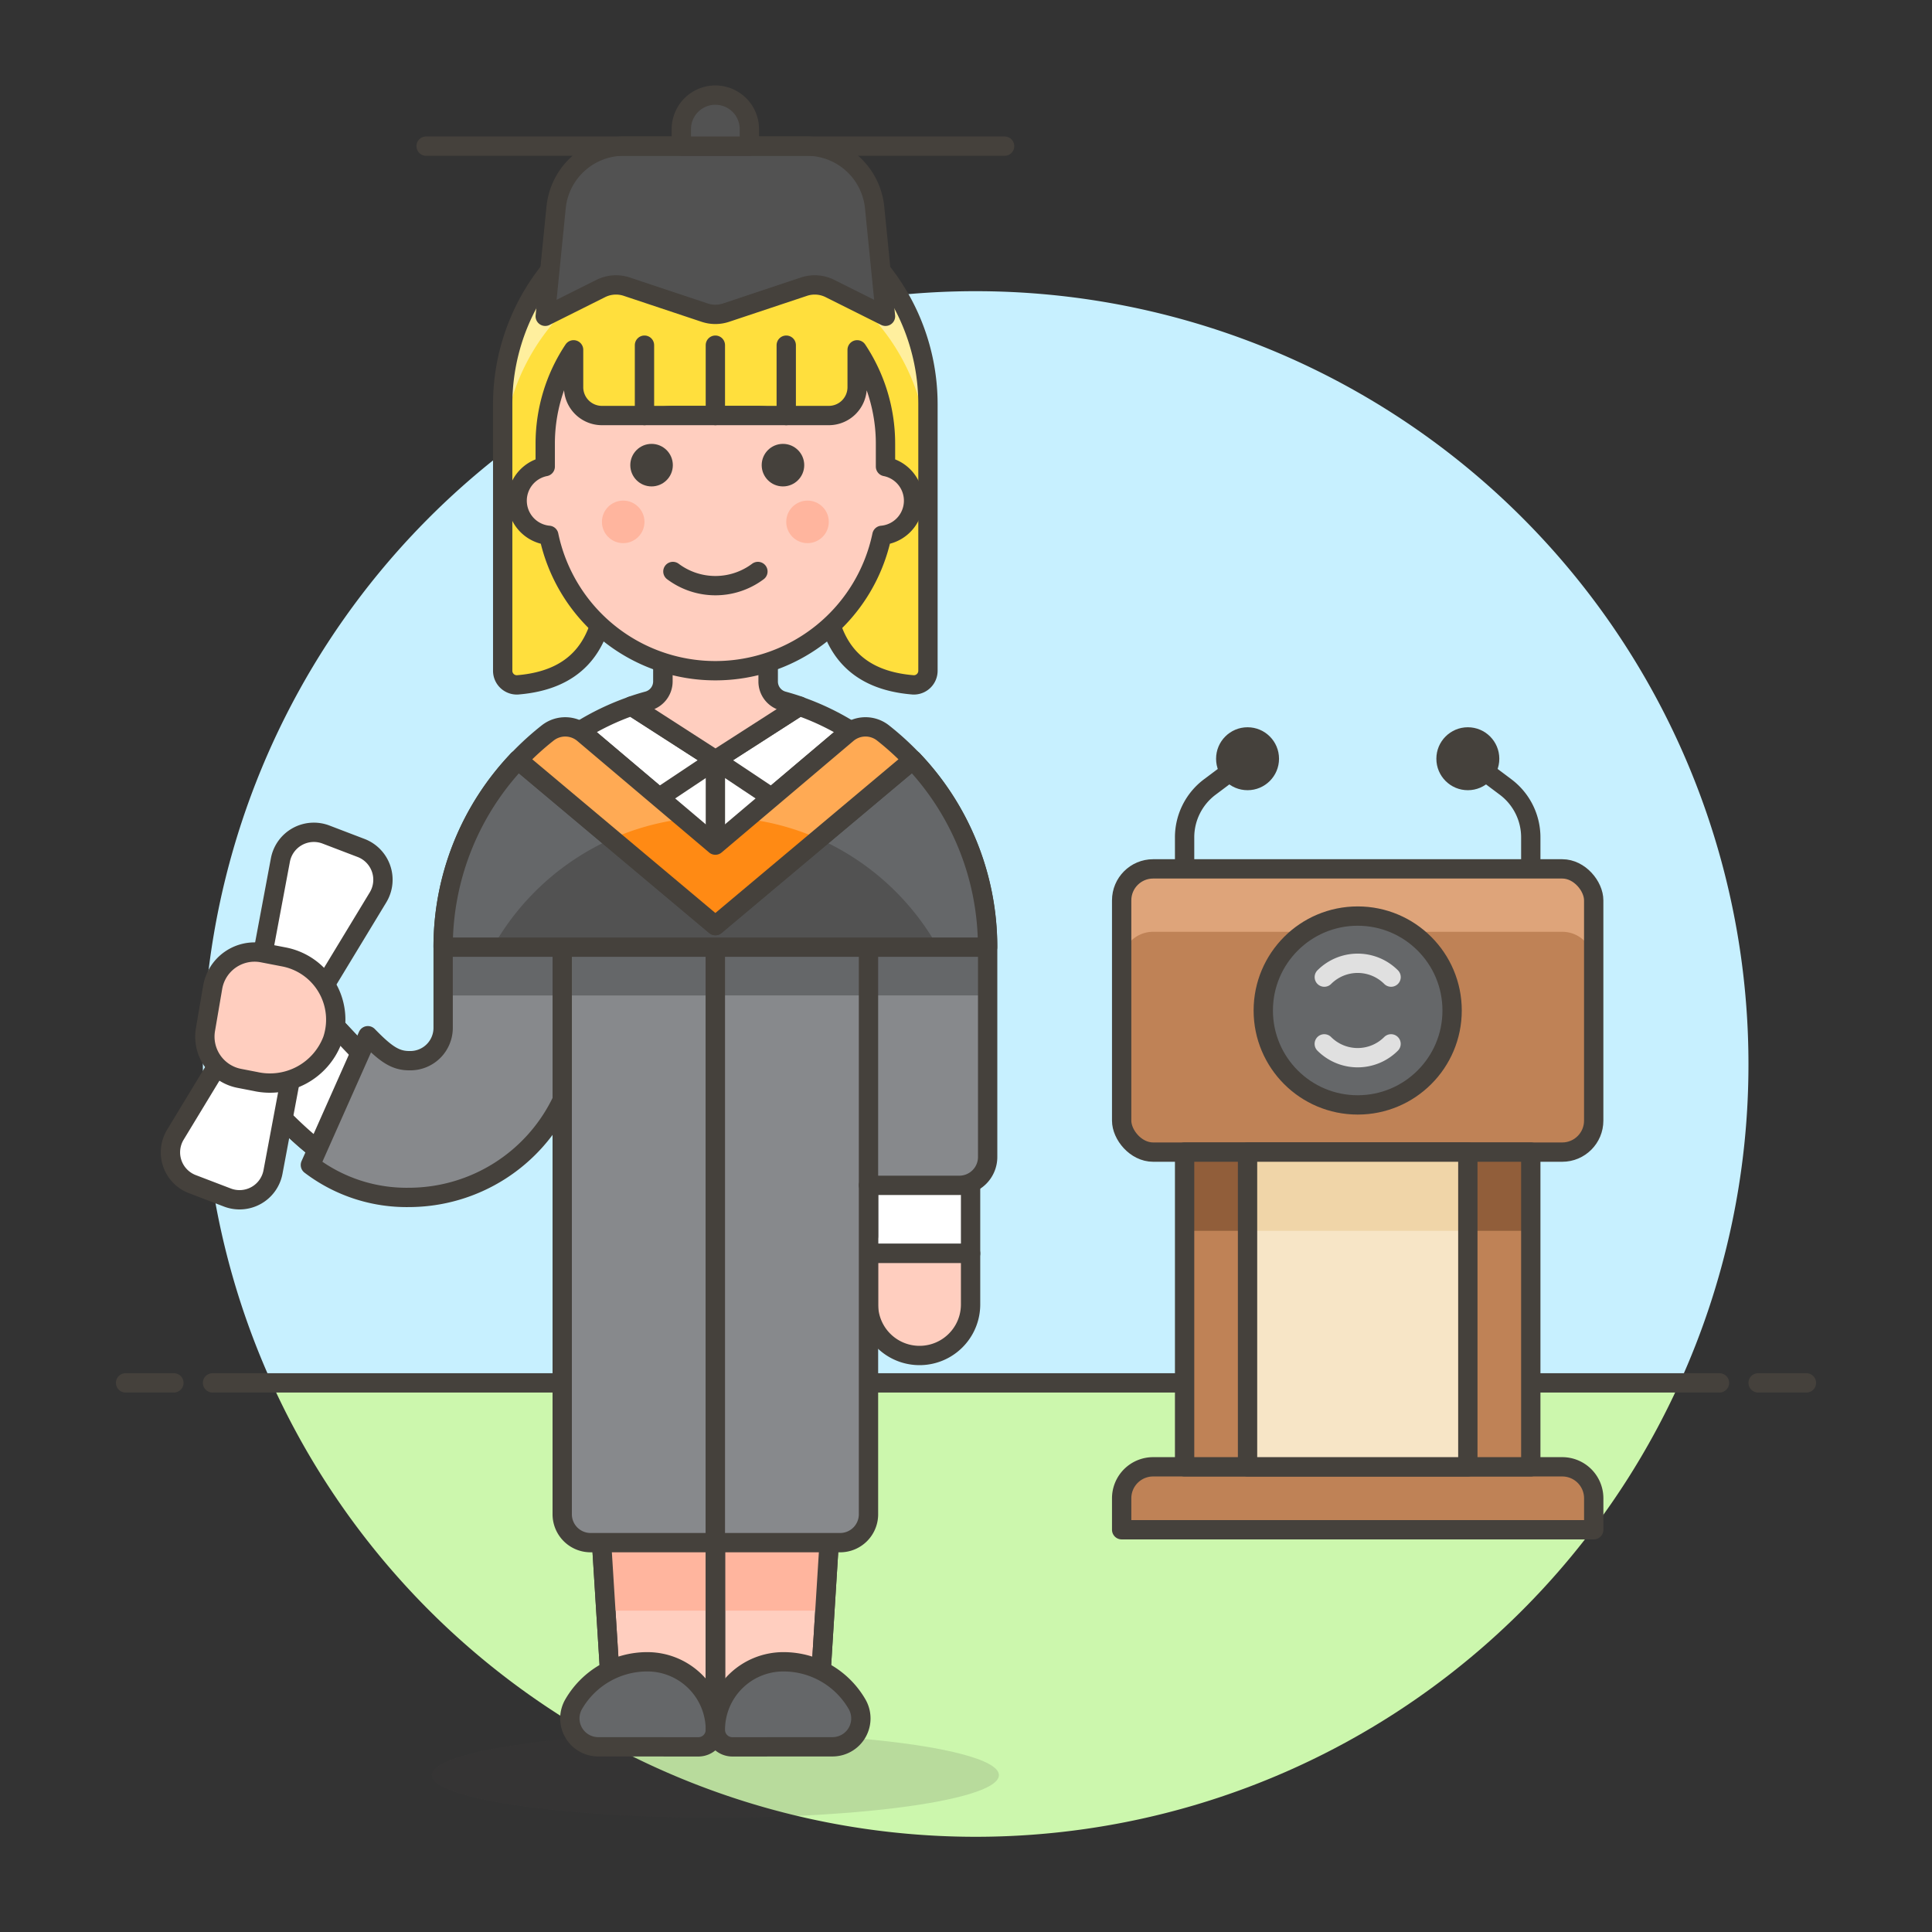 <svg xmlns="http://www.w3.org/2000/svg" viewBox="0 0 100 100"><rect x="0" y="0" width="100" height="100" fill="#333333" stroke="none"/><g class="nc-icon-wrapper"><defs/><path class="a" d="M90.5 55.077a40 40 0 1 0-76.436 16.5h72.872a39.841 39.841 0 0 0 3.564-16.5z" style="" fill="#c7f0ff"/><path class="b" d="M14.064 71.577a40 40 0 0 0 72.872 0z" style="" fill="#ccf7ad"/><g><path class="c" d="M11 71.577h78" fill="none" stroke="#45413c" stroke-linecap="round" stroke-linejoin="round"/><path class="c" d="M6.5 71.577H9" fill="none" stroke="#45413c" stroke-linecap="round" stroke-linejoin="round"/><path class="c" d="M91 71.577h2.5" fill="none" stroke="#45413c" stroke-linecap="round" stroke-linejoin="round"/></g><g><path class="c" d="M61.315 44.973v-1.629a3.257 3.257 0 0 1 1.3-2.606l1.955-1.466" fill="none" stroke="#45413c" stroke-linecap="round" stroke-linejoin="round"/><circle class="d" cx="64.573" cy="39.272" r="1.629" style="" fill="#45413c"/><path class="c" d="M79.233 44.973v-1.629a3.257 3.257 0 0 0-1.3-2.606l-1.955-1.466" fill="none" stroke="#45413c" stroke-linecap="round" stroke-linejoin="round"/><circle class="d" cx="75.975" cy="39.272" r="1.629" style="" fill="#45413c"/><path class="e" d="M80.862 75.922H59.686a1.629 1.629 0 0 0-1.629 1.629v1.628h24.434v-1.628a1.629 1.629 0 0 0-1.629-1.629z" stroke="#45413c" stroke-linecap="round" stroke-linejoin="round" fill="#bf8256"/><rect class="f" x="58.057" y="44.973" width="24.433" height="14.66" rx="1.629" style="" fill="#bf8256"/><path class="g" d="M80.862 44.975H59.686a1.629 1.629 0 0 0-1.629 1.625v3.258a1.629 1.629 0 0 1 1.629-1.629h21.176a1.629 1.629 0 0 1 1.629 1.629V46.6a1.629 1.629 0 0 0-1.629-1.625z" style="" fill="#dea47a"/><rect class="c" x="58.057" y="44.973" width="24.433" height="14.66" rx="1.629" fill="none" stroke="#45413c" stroke-linecap="round" stroke-linejoin="round"/><path class="f" d="M61.315 59.633h17.918v16.289H61.315z" style="" fill="#bf8256"/><path class="h" d="M61.315 59.635h17.918v4.072H61.315z" style="" fill="#915e3a"/><path class="c" d="M61.315 59.633h17.918v16.289H61.315z" fill="none" stroke="#45413c" stroke-linecap="round" stroke-linejoin="round"/><circle class="i" cx="70.274" cy="52.303" r="4.887" stroke="#45413c" stroke-linecap="round" stroke-linejoin="round" fill="#656769"/><path class="j" d="M64.573 59.633h11.402v16.289H64.573z" style="" fill="#f7e5c6"/><path class="k" d="M64.573 59.635h11.402v4.072H64.573z" style="" fill="#f0d5a8"/><path class="c" d="M64.573 59.633h11.402v16.289H64.573z" fill="none" stroke="#45413c" stroke-linecap="round" stroke-linejoin="round"/><path class="l" d="M68.546 50.575a2.444 2.444 0 0 1 3.456 0" fill="none" stroke-linecap="round" stroke-linejoin="round" stroke="#e0e0e0"/><path class="l" d="M72 54.03a2.443 2.443 0 0 1-3.456 0" fill="none" stroke-linecap="round" stroke-linejoin="round" stroke="#e0e0e0"/><g><ellipse class="m" cx="37.027" cy="91.881" rx="14.677" ry="2.202" fill="#45413c" opacity="0.15"/><path class="n" d="M37.027 89.533h5.284l.881-14.09h-6.165v14.09z" stroke="#45413c" stroke-linecap="round" stroke-linejoin="round" fill="#ffcebf"/><path class="o" d="M37.027 83.369v-7.926h6.165l-.496 7.926h-5.669z" style="" fill="#ffb59e"/><path class="c" d="M37.027 89.533h5.284l.881-14.09h-6.165v14.09z" fill="none" stroke="#45413c" stroke-linecap="round" stroke-linejoin="round"/><path class="n" d="M37.027 89.533h-5.284l-.88-14.09h6.164v14.09z" stroke="#45413c" stroke-linecap="round" stroke-linejoin="round" fill="#ffcebf"/><path class="o" d="M37.027 83.369v-7.926h-6.164l.495 7.926h5.669z" style="" fill="#ffb59e"/><path class="c" d="M37.027 89.533h-5.284l-.88-14.09h6.164v14.09z" fill="none" stroke="#45413c" stroke-linecap="round" stroke-linejoin="round"/><path class="c" d="M37.027 75.443v14.09" fill="none" stroke="#45413c" stroke-linecap="round" stroke-linejoin="round"/><path class="i" d="M30.962 90.414a1.469 1.469 0 0 1-1.272-2.2 4.4 4.4 0 0 1 3.815-2.2 3.522 3.522 0 0 1 3.522 3.522.88.88 0 0 1-.88.881z" stroke="#45413c" stroke-linecap="round" stroke-linejoin="round" fill="#656769"/><path class="i" d="M43.092 90.414a1.469 1.469 0 0 0 1.272-2.2 4.4 4.4 0 0 0-3.814-2.2 3.522 3.522 0 0 0-3.523 3.522.88.88 0 0 0 .881.881z" stroke="#45413c" stroke-linecap="round" stroke-linejoin="round" fill="#656769"/><path class="p" d="M50.237 49.024a13.21 13.21 0 0 0-26.419 0v4.844h21.135v11.008h5.284z" stroke="#45413c" stroke-linecap="round" stroke-linejoin="round" fill="#fff"/><path class="c" d="M29.101 63.995V46.383" fill="none" stroke="#45413c" stroke-linecap="round" stroke-linejoin="round"/><path class="c" d="M44.953 63.995V46.383" fill="none" stroke="#45413c" stroke-linecap="round" stroke-linejoin="round"/><path class="c" d="M37.029 39.337l-.002 19.374" fill="none" stroke="#45413c" stroke-linecap="round" stroke-linejoin="round"/><path class="p" d="M34.117 41.279l2.91-1.939-4.342-2.791a13.2 13.2 0 0 0-2.656 1.274z" stroke="#45413c" stroke-linecap="round" stroke-linejoin="round" fill="#fff"/><path class="p" d="M39.937 41.279l-2.91-1.939 4.343-2.791a13.193 13.193 0 0 1 2.655 1.274z" stroke="#45413c" stroke-linecap="round" stroke-linejoin="round" fill="#fff"/><path class="n" d="M44.953 67.518a2.642 2.642 0 0 0 5.284 0v-2.642h-5.284z" stroke="#45413c" stroke-linecap="round" stroke-linejoin="round" fill="#ffcebf"/><path class="q" d="M29.1 51.522v1.655a7.921 7.921 0 0 1-7.924 7.923c-3.941 0-5.672-2.386-8.473-5.187a2.642 2.642 0 1 1 3.736-3.736c2.268 2.267 3.033 3.607 4.737 3.607a2.582 2.582 0 0 0 2.642-2.606v-1.655z" stroke="#45413c" stroke-linecap="round" stroke-linejoin="round" fill="#ffda8f"/><path class="p" d="M16.439 52.176c2.268 2.267 3.033 3.607 4.737 3.607a2.582 2.582 0 0 0 2.642-2.606v-1.655H29.1v1.655a7.921 7.921 0 0 1-7.924 7.923c-3.941 0-5.672-2.386-8.473-5.187z" stroke="#45413c" stroke-linecap="round" stroke-linejoin="round" fill="#fff"/><path class="r" d="M26.809 39.332a14.022 14.022 0 0 0-3.872 9.693v4.152a1.7 1.7 0 0 1-1.761 1.723c-.734 0-1.238-.37-2.136-1.291L16.066 60.3a8.217 8.217 0 0 0 5.11 1.678 8.792 8.792 0 0 0 7.924-5.033v21.434a1.469 1.469 0 0 0 1.468 1.468h6.458V47.909z" style="" fill="#87898c"/><path class="s" d="M26.809 39.332a14.022 14.022 0 0 0-3.872 9.693v2.5h14.09v-3.616z" style="" fill="#656769"/><path class="c" d="M26.809 39.332a14.022 14.022 0 0 0-3.872 9.693v4.152a1.7 1.7 0 0 1-1.761 1.723c-.734 0-1.238-.37-2.136-1.291L16.066 60.3a8.217 8.217 0 0 0 5.11 1.678 8.792 8.792 0 0 0 7.924-5.033v21.434a1.469 1.469 0 0 0 1.468 1.468h6.458V47.909z" fill="none" stroke="#45413c" stroke-linecap="round" stroke-linejoin="round"/><path class="r" d="M47.246 39.332l-10.219 8.577v31.938h6.458a1.468 1.468 0 0 0 1.468-1.468V61.353h4.7a1.468 1.468 0 0 0 1.468-1.468v-10.86a14.025 14.025 0 0 0-3.875-9.693z" style="" fill="#87898c"/><path class="s" d="M47.246 39.332l-10.219 8.577v3.613h14.09v-2.5a14.025 14.025 0 0 0-3.871-9.69z" style="" fill="#656769"/><path class="c" d="M47.246 39.332l-10.219 8.577v31.938h6.458a1.468 1.468 0 0 0 1.468-1.468V61.353h4.7a1.468 1.468 0 0 0 1.468-1.468v-10.86a14.025 14.025 0 0 0-3.875-9.693z" fill="none" stroke="#45413c" stroke-linecap="round" stroke-linejoin="round"/><path class="c" d="M29.101 46.383V56.95" fill="none" stroke="#45413c" stroke-linecap="round" stroke-linejoin="round"/><path class="c" d="M44.953 46.383v14.97" fill="none" stroke="#45413c" stroke-linecap="round" stroke-linejoin="round"/><path class="t" d="M37.027 47.909l-10.213-8.573a14.028 14.028 0 0 0-3.877 9.688h28.18a14.028 14.028 0 0 0-3.877-9.688z" style="" fill="#525252"/><path class="s" d="M48.543 49.024h2.574a14.03 14.03 0 0 0-3.877-9.688l-4.859 4.079a13.259 13.259 0 0 1 6.162 5.609z" style="" fill="#656769"/><path class="s" d="M31.673 43.415l-4.859-4.079a14.03 14.03 0 0 0-3.877 9.688h2.574a13.259 13.259 0 0 1 6.162-5.609z" style="" fill="#656769"/><path class="c" d="M37.027 47.909l-10.213-8.573a14.028 14.028 0 0 0-3.877 9.688h28.18a14.028 14.028 0 0 0-3.877-9.688z" fill="none" stroke="#45413c" stroke-linecap="round" stroke-linejoin="round"/><path class="u" d="M26.814 39.336l10.213 8.573 10.213-8.573a14.48 14.48 0 0 0-1.537-1.4 1.465 1.465 0 0 0-1.854.035l-6.822 5.772-6.822-5.772a1.467 1.467 0 0 0-1.854-.035 14.48 14.48 0 0 0-1.537 1.4z" style="" fill="#ff8a14"/><path class="v" d="M42.381 43.415l4.859-4.079a14.269 14.269 0 0 0-1.537-1.4 1.465 1.465 0 0 0-1.854.035l-5.216 4.413a13.1 13.1 0 0 1 3.748 1.031z" style="" fill="#ffaa54"/><path class="v" d="M35.422 42.382l-5.217-4.413a1.467 1.467 0 0 0-1.854-.035 14.269 14.269 0 0 0-1.537 1.4l4.859 4.079a13.108 13.108 0 0 1 3.749-1.031z" style="" fill="#ffaa54"/><path class="c" d="M26.814 39.336l10.213 8.573 10.213-8.573a14.48 14.48 0 0 0-1.537-1.4 1.465 1.465 0 0 0-1.854.035l-6.822 5.772-6.822-5.772a1.467 1.467 0 0 0-1.854-.035 14.48 14.48 0 0 0-1.537 1.4z" fill="none" stroke="#45413c" stroke-linecap="round" stroke-linejoin="round"/><path class="p" d="M14.13 60.663a1.761 1.761 0 0 1-2.36 1.321l-1.815-.694a1.761 1.761 0 0 1-.877-2.559l4.01-6.614 1.425-7.6a1.762 1.762 0 0 1 2.36-1.321l1.816.694a1.762 1.762 0 0 1 .877 2.559l-4.01 6.614z" stroke="#45413c" stroke-linecap="round" stroke-linejoin="round" fill="#fff"/><path class="n" d="M14.7 49.531a3.307 3.307 0 0 1 2.509 4.292 3.459 3.459 0 0 1-3.98 2.156l-.84-.163a2.2 2.2 0 0 1-1.753-2.534l.371-2.172a2.2 2.2 0 0 1 2.59-1.792z" stroke="#45413c" stroke-linecap="round" stroke-linejoin="round" fill="#ffcebf"/><path class="w" d="M40.531 36.286a1.047 1.047 0 0 1-.771-1.014v-5.16h-5.449v5.159a1.052 1.052 0 0 1-.773 1.012q-.425.115-.839.26l4.334 2.794 4.346-2.789a13.634 13.634 0 0 0-.848-.262z" stroke="#45413c" stroke-linecap="round" stroke-linejoin="round" fill="#ffcebf" stroke-width="1.009px"/><path class="x" d="M37.027 9.883a11.043 11.043 0 0 0-11.008 11.025v13.805a.731.731 0 0 0 .769.736c2.974-.242 4.219-1.928 4.53-4.386V25.04a3.532 3.532 0 0 1 3.532-3.532h4.35a3.532 3.532 0 0 1 3.533 3.532v6.023c.31 2.458 1.555 4.144 4.529 4.386a.731.731 0 0 0 .769-.736v-13.8a11.043 11.043 0 0 0-11.004-11.03z" style="" fill="#ffdf3d"/><path class="y" d="M37.027 9.883a11.043 11.043 0 0 0-11.008 11.025v2.935a11.008 11.008 0 1 1 22.016 0v-2.935A11.043 11.043 0 0 0 37.027 9.883z" style="" fill="#ffef9e"/><path class="c" d="M37.027 9.883a11.043 11.043 0 0 0-11.008 11.025v13.805a.731.731 0 0 0 .769.736c2.974-.242 4.219-1.928 4.53-4.386V25.04a3.532 3.532 0 0 1 3.532-3.532h4.35a3.532 3.532 0 0 1 3.533 3.532v6.023c.31 2.458 1.555 4.144 4.529 4.386a.731.731 0 0 0 .769-.736v-13.8a11.043 11.043 0 0 0-11.004-11.03z" fill="none" stroke="#45413c" stroke-linecap="round" stroke-linejoin="round"/><path class="n" d="M45.833 24.15v-1.175a8.762 8.762 0 0 0-1.467-4.868v1.933a1.468 1.468 0 0 1-1.466 1.468H31.156a1.467 1.467 0 0 1-1.467-1.468v-1.933a8.755 8.755 0 0 0-1.468 4.868v1.175a1.8 1.8 0 0 0 .185 3.559 8.807 8.807 0 0 0 17.242 0 1.8 1.8 0 0 0 .185-3.559z" stroke="#45413c" stroke-linecap="round" stroke-linejoin="round" fill="#ffcebf"/><circle class="d" cx="33.725" cy="24.076" r="1.101" style="" fill="#45413c"/><circle class="d" cx="40.526" cy="24.076" r="1.101" style="" fill="#45413c"/><circle class="o" cx="32.257" cy="27.012" r="1.101" style="" fill="#ffb59e"/><circle class="o" cx="41.797" cy="27.012" r="1.101" style="" fill="#ffb59e"/><path class="c" d="M39.229 29.58a3.669 3.669 0 0 1-4.4 0" fill="none" stroke="#45413c" stroke-linecap="round" stroke-linejoin="round"/><path class="c" d="M33.358 21.508v-3.642" fill="none" stroke="#45413c" stroke-linecap="round" stroke-linejoin="round"/><path class="c" d="M37.027 21.508v-3.642" fill="none" stroke="#45413c" stroke-linecap="round" stroke-linejoin="round"/><path class="c" d="M40.696 21.508v-3.642" fill="none" stroke="#45413c" stroke-linecap="round" stroke-linejoin="round"/><path class="z" d="M41.765 7.564h-9.476a3.523 3.523 0 0 0-3.505 3.172l-.563 5.635 2.87-1.435a1.76 1.76 0 0 1 1.345-.1l4.034 1.345a1.755 1.755 0 0 0 1.114 0l4.035-1.345a1.758 1.758 0 0 1 1.344.1l2.87 1.435-.563-5.635a3.523 3.523 0 0 0-3.505-3.172z" stroke="#45413c" stroke-linecap="round" stroke-linejoin="round" fill="#525252"/><path class="c" d="M22.056 7.564h29.942" fill="none" stroke="#45413c" stroke-linecap="round" stroke-linejoin="round"/><path class="z" d="M38.788 6.684a1.761 1.761 0 1 0-3.522 0v.88h3.522z" stroke="#45413c" stroke-linecap="round" stroke-linejoin="round" fill="#525252"/></g></g></g></svg>